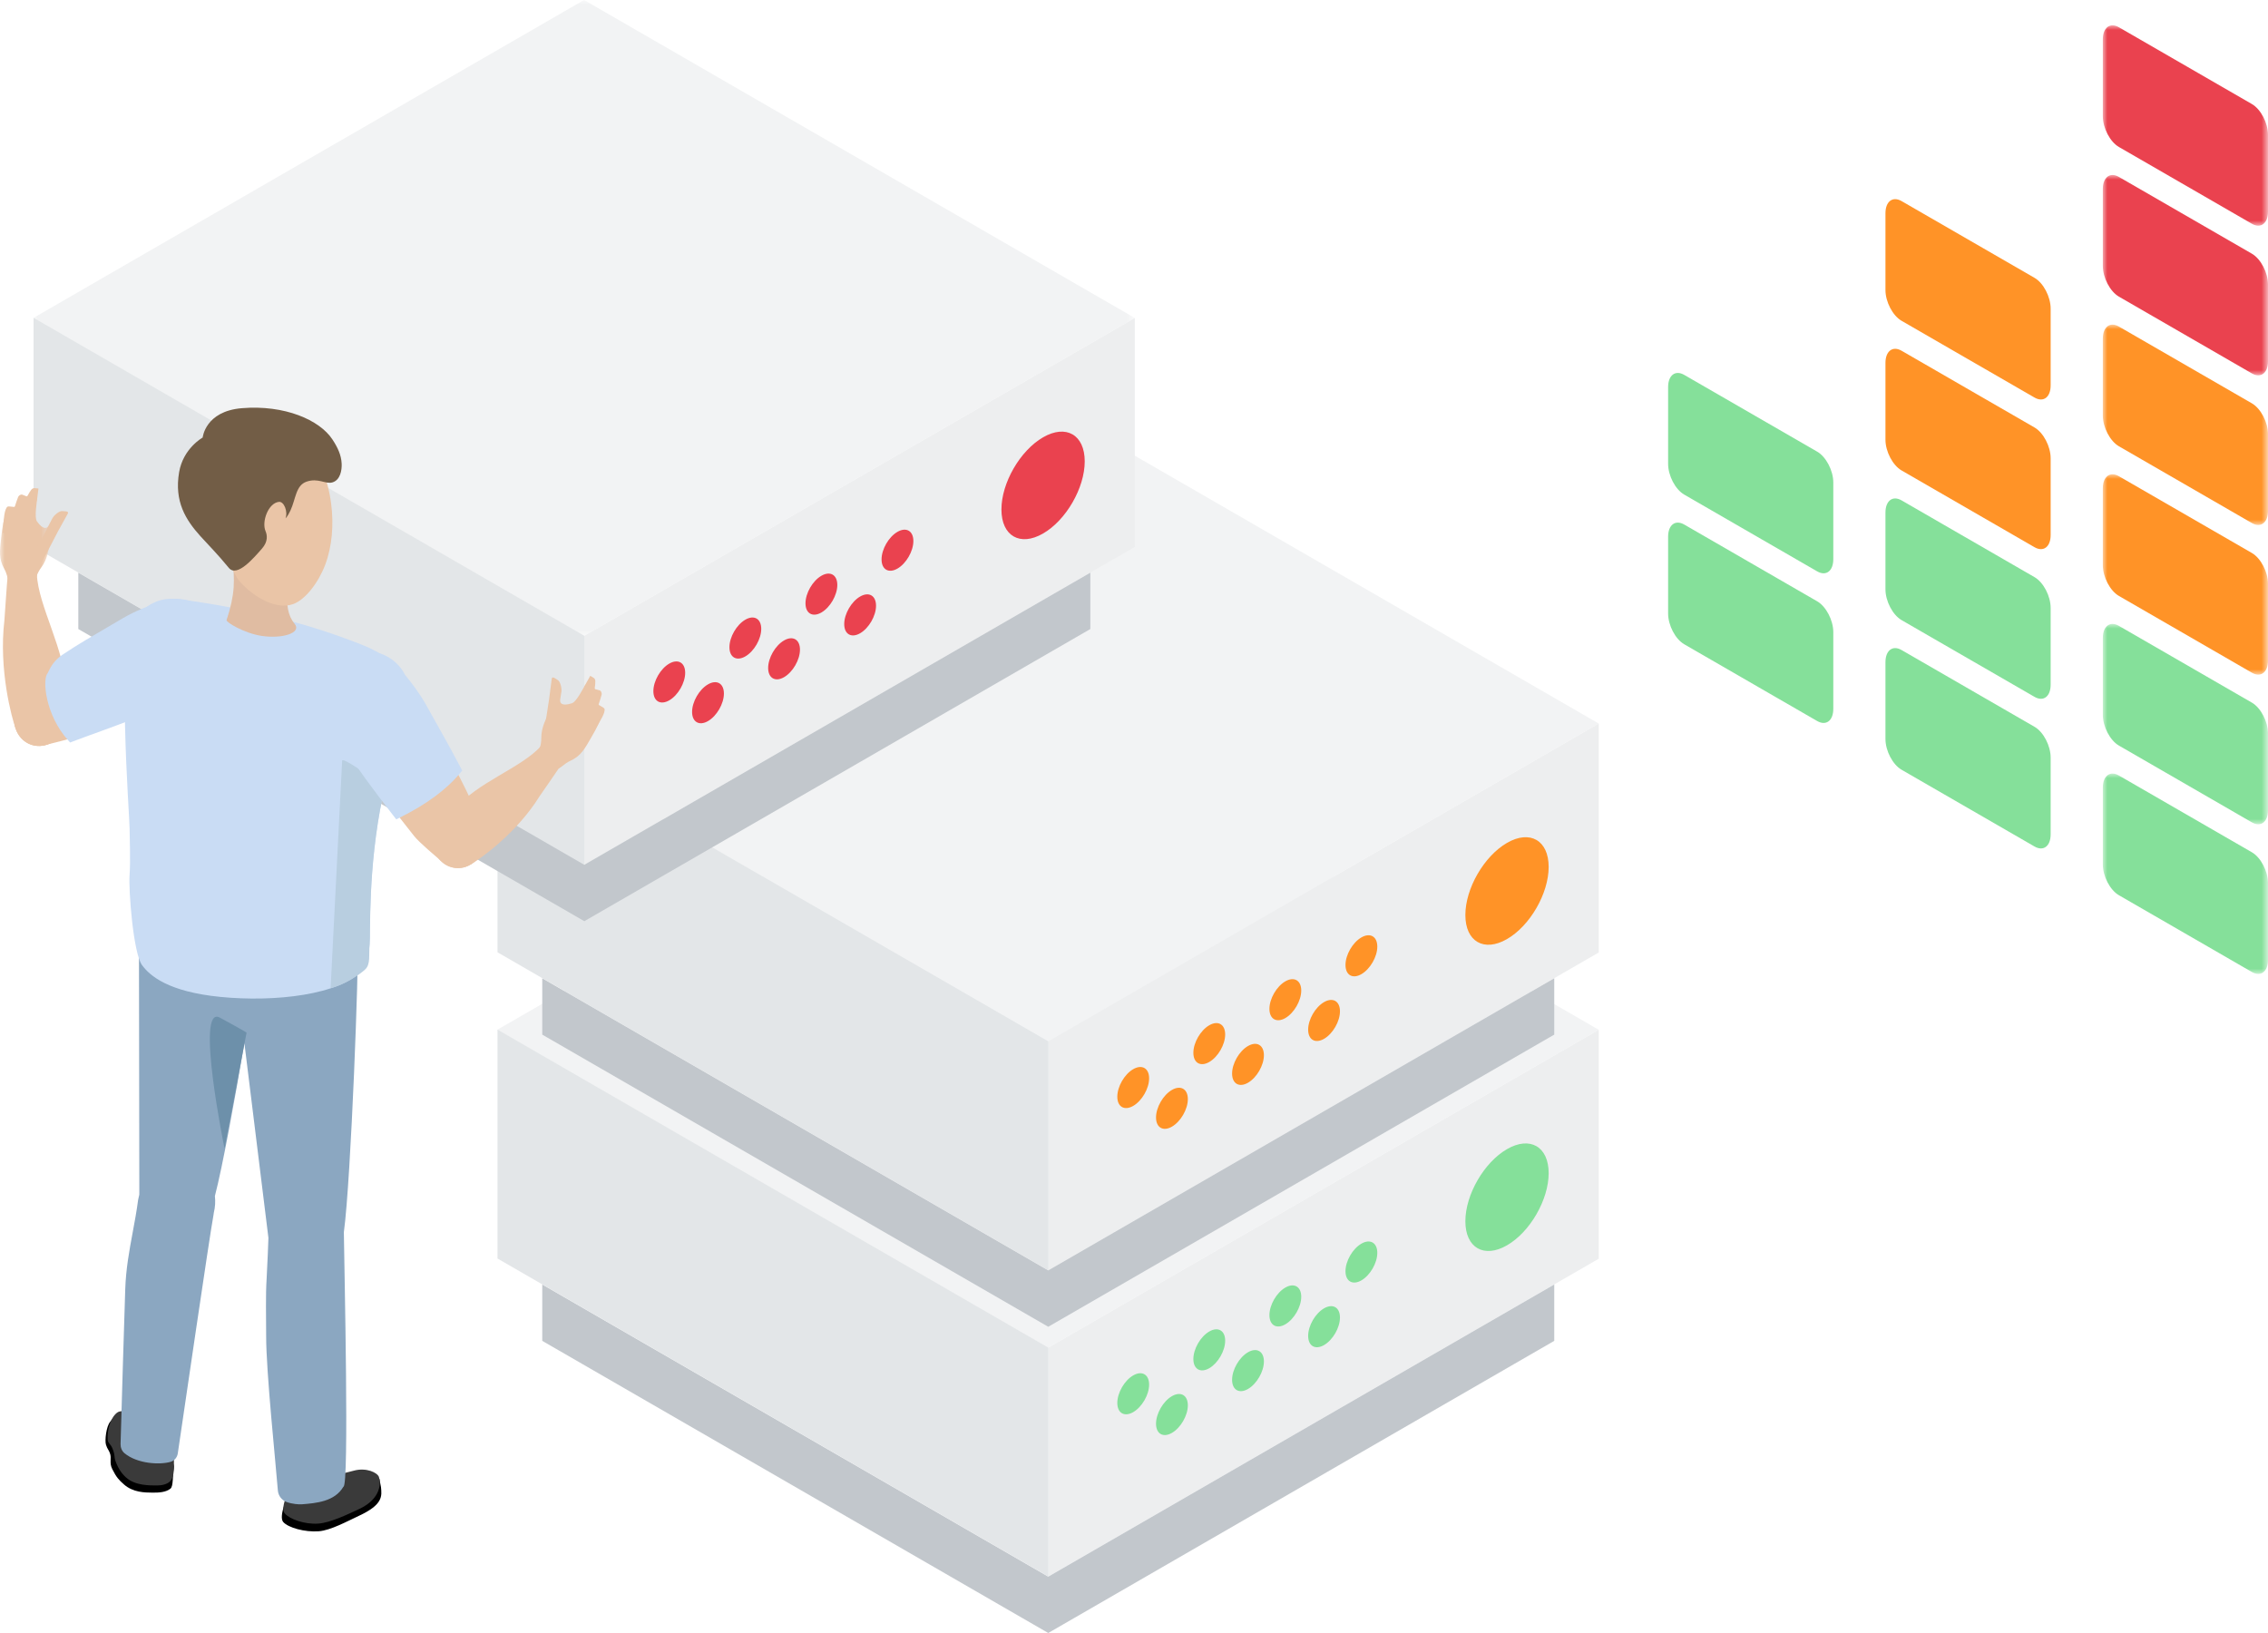 <svg xmlns="http://www.w3.org/2000/svg" xmlns:xlink="http://www.w3.org/1999/xlink" width="250" height="180" viewBox="0 0 250 180"><defs><polygon id="a" points="0 0 18.208 0 18.208 22.082 0 22.082"/><polygon id="c" points="0 0 18.208 0 18.208 22.082 0 22.082"/><polygon id="e" points="0 0 18.208 0 18.208 22.082 0 22.082"/><polygon id="g" points="0 0 18.208 0 18.208 22.082 0 22.082"/><polygon id="i" points="0 0 18.208 0 18.208 22.082 0 22.082"/><polygon id="k" points="0 0 18.208 0 18.208 22.082 0 22.082"/><polygon id="m" points="0 0 121.415 0 121.415 70.099 0 70.099"/><polygon id="o" points="0 0 5.479 0 5.479 9.732 0 9.732"/></defs><g fill="none" fill-rule="evenodd"><path fill="#85E09A" d="M200.305 79.475 185.653 71.016C184.67 70.448 183.875 68.927 183.875 67.618L183.875 59.163C183.875 57.854 184.67 57.252 185.653 57.819L200.305 66.278C201.288 66.846 202.083 68.367 202.083 69.676L202.083 78.131C202.083 79.44 201.288 80.041 200.305 79.475M200.305 62.979 185.653 54.52C184.67 53.953 183.875 52.432 183.875 51.123L183.875 42.668C183.875 41.358 184.67 40.756 185.653 41.324L200.305 49.783C201.288 50.35 202.083 51.872 202.083 53.181L202.083 61.635C202.083 62.944 201.288 63.546 200.305 62.979M224.264 93.307 209.611 84.848C208.629 84.281 207.833 82.76 207.833 81.451L207.833 72.996C207.833 71.686 208.629 71.084 209.611 71.652L224.264 80.111C225.246 80.677 226.042 82.199 226.042 83.508L226.042 91.963C226.042 93.272 225.246 93.874 224.264 93.307M224.264 76.812 209.611 68.353C208.629 67.785 207.833 66.264 207.833 64.955L207.833 56.501C207.833 55.191 208.629 54.589 209.611 55.156L224.264 63.616C225.246 64.183 226.042 65.704 226.042 67.013L226.042 75.468C226.042 76.777 225.246 77.378 224.264 76.812"/><path fill="#FF9327" d="M224.264 60.317 209.611 51.857C208.629 51.29 207.833 49.769 207.833 48.46L207.833 40.005C207.833 38.695 208.629 38.094 209.611 38.661L224.264 47.12C225.246 47.688 226.042 49.209 226.042 50.518L226.042 58.972C226.042 60.281 225.246 60.883 224.264 60.317M224.264 43.821 209.611 35.362C208.629 34.795 207.833 33.274 207.833 31.965L207.833 23.51C207.833 22.2 208.629 21.598 209.611 22.166L224.264 30.625C225.246 31.191 226.042 32.713 226.042 34.022L226.042 42.477C226.042 43.786 225.246 44.388 224.264 43.821"/><g transform="translate(231.792 85.27)"><mask id="b" fill="#fff"><use xlink:href="#a"/></mask><path fill="#85E09A" d="M16.43,21.869 L1.778,13.41 C0.796,12.842 -5.67990831e-14,11.322 -5.67990831e-14,10.013 L-5.67990831e-14,1.558 C-5.67990831e-14,0.248 0.796,-0.354 1.778,0.214 L16.43,8.673 C17.413,9.239 18.208,10.761 18.208,12.07 L18.208,20.525 C18.208,21.834 17.413,22.436 16.43,21.869" mask="url(#b)"/></g><g transform="translate(231.792 68.775)"><mask id="d" fill="#fff"><use xlink:href="#c"/></mask><path fill="#85E09A" d="M16.43,21.869 L1.778,13.41 C0.796,12.842 -5.67990831e-14,11.322 -5.67990831e-14,10.013 L-5.67990831e-14,1.558 C-5.67990831e-14,0.248 0.796,-0.354 1.778,0.214 L16.43,8.673 C17.413,9.24 18.208,10.761 18.208,12.07 L18.208,20.525 C18.208,21.834 17.413,22.436 16.43,21.869" mask="url(#d)"/></g><g transform="translate(231.792 52.28)"><mask id="f" fill="#fff"><use xlink:href="#e"/></mask><path fill="#FF9327" d="M16.43,21.869 L1.778,13.41 C0.796,12.842 -5.67990831e-14,11.322 -5.67990831e-14,10.013 L-5.67990831e-14,1.558 C-5.67990831e-14,0.248 0.796,-0.354 1.778,0.214 L16.43,8.673 C17.413,9.24 18.208,10.761 18.208,12.07 L18.208,20.525 C18.208,21.834 17.413,22.436 16.43,21.869" mask="url(#f)"/></g><g transform="translate(231.792 35.784)"><mask id="h" fill="#fff"><use xlink:href="#g"/></mask><path fill="#FF9327" d="M16.43,21.869 L1.778,13.41 C0.796,12.842 -5.67990831e-14,11.322 -5.67990831e-14,10.013 L-5.67990831e-14,1.558 C-5.67990831e-14,0.248 0.796,-0.354 1.778,0.214 L16.43,8.673 C17.413,9.239 18.208,10.761 18.208,12.07 L18.208,20.525 C18.208,21.834 17.413,22.436 16.43,21.869" mask="url(#h)"/></g><g transform="translate(231.792 19.29)"><mask id="j" fill="#fff"><use xlink:href="#i"/></mask><path fill="#EA424F" d="M16.43,21.869 L1.778,13.41 C0.796,12.842 -5.67990831e-14,11.322 -5.67990831e-14,10.013 L-5.67990831e-14,1.558 C-5.67990831e-14,0.248 0.796,-0.354 1.778,0.214 L16.43,8.673 C17.413,9.24 18.208,10.761 18.208,12.07 L18.208,20.525 C18.208,21.834 17.413,22.436 16.43,21.869" mask="url(#j)"/></g><g transform="translate(231.792 2.794)"><mask id="l" fill="#fff"><use xlink:href="#k"/></mask><path fill="#EA424F" d="M16.43,21.869 L1.778,13.41 C0.796,12.842 -5.67990831e-14,11.322 -5.67990831e-14,10.013 L-5.67990831e-14,1.558 C-5.67990831e-14,0.248 0.796,-0.354 1.778,0.214 L16.43,8.673 C17.413,9.239 18.208,10.761 18.208,12.07 L18.208,20.525 C18.208,21.834 17.413,22.436 16.43,21.869" mask="url(#l)"/></g><polygon fill="#F2F3F4" points="115.519 148.559 176.227 113.509 115.52 78.46 54.812 113.51"/><polygon fill="#EDEEEF" points="115.519 173.795 176.228 138.745 176.228 113.51 115.519 148.56"/><polygon fill="#F2F3F4" points="115.519 114.804 176.227 79.754 115.52 44.705 54.812 79.755"/><polygon fill="#EDEEEF" points="115.519 140.04 176.228 104.99 176.228 79.755 115.519 114.805"/><path fill="#85E09A" d="M148.313 140.121C148.313 141.239 149.097 141.691 150.065 141.133 151.034 140.574 151.819 139.215 151.819 138.097 151.819 136.979 151.034 136.525 150.065 137.084 149.097 137.643 148.313 139.003 148.313 140.121M144.197 147.25C144.197 148.368 144.981 148.82 145.949 148.262 146.918 147.703 147.703 146.343 147.703 145.226 147.703 144.108 146.918 143.654 145.949 144.213 144.981 144.772 144.197 146.132 144.197 147.25M139.928 144.961C139.928 146.079 140.713 146.532 141.681 145.974 142.649 145.415 143.435 144.055 143.435 142.937 143.435 141.819 142.649 141.366 141.681 141.925 140.713 142.484 139.928 143.843 139.928 144.961M135.813 152.09C135.813 153.208 136.597 153.661 137.565 153.103 138.533 152.544 139.319 151.184 139.319 150.066 139.319 148.948 138.533 148.495 137.565 149.054 136.597 149.613 135.813 150.972 135.813 152.09M131.544 149.802C131.544 150.92 132.329 151.373 133.297 150.814 134.265 150.256 135.05 148.896 135.05 147.778 135.05 146.66 134.265 146.207 133.297 146.766 132.329 147.325 131.544 148.684 131.544 149.802M127.428 156.931C127.428 158.049 128.213 158.502 129.181 157.943 130.149 157.384 130.935 156.025 130.935 154.907 130.935 153.789 130.149 153.335 129.181 153.894 128.213 154.453 127.428 155.813 127.428 156.931M123.16 154.643C123.16 155.761 123.944 156.213 124.913 155.654 125.881 155.096 126.666 153.737 126.666 152.619 126.666 151.501 125.881 151.047 124.913 151.606 123.944 152.165 123.16 153.525 123.16 154.643M161.526 134.615C161.526 137.543 163.582 138.73 166.117 137.266 168.653 135.802 170.708 132.242 170.708 129.315 170.708 126.387 168.653 125.2 166.117 126.664 163.582 128.128 161.526 131.688 161.526 134.615"/><polygon fill="#C2C7CC" points="115.548 173.787 171.324 141.585 171.324 147.798 115.548 180 59.772 147.798 59.772 141.585"/><path fill="#FF9327" d="M148.313 106.366C148.313 107.484 149.097 107.937 150.065 107.378 151.034 106.819 151.819 105.46 151.819 104.342 151.819 103.224 151.034 102.77 150.065 103.329 149.097 103.888 148.313 105.248 148.313 106.366M144.197 113.494C144.197 114.612 144.981 115.065 145.949 114.507 146.918 113.948 147.703 112.588 147.703 111.47 147.703 110.352 146.918 109.899 145.949 110.458 144.981 111.017 144.197 112.376 144.197 113.494M139.928 111.206C139.928 112.324 140.713 112.777 141.681 112.219 142.649 111.66 143.435 110.3 143.435 109.182 143.435 108.064 142.649 107.611 141.681 108.17 140.713 108.729 139.928 110.088 139.928 111.206M135.813 118.335C135.813 119.453 136.597 119.906 137.565 119.347 138.533 118.789 139.319 117.429 139.319 116.311 139.319 115.193 138.533 114.739 137.565 115.298 136.597 115.857 135.813 117.217 135.813 118.335M131.544 116.047C131.544 117.165 132.329 117.618 133.297 117.059 134.265 116.5 135.05 115.141 135.05 114.023 135.05 112.905 134.265 112.451 133.297 113.01 132.329 113.569 131.544 114.929 131.544 116.047M127.428 123.176C127.428 124.294 128.213 124.747 129.181 124.188 130.149 123.629 130.935 122.27 130.935 121.152 130.935 120.034 130.149 119.58 129.181 120.139 128.213 120.698 127.428 122.058 127.428 123.176M123.16 120.888C123.16 122.006 123.944 122.458 124.913 121.9 125.881 121.341 126.666 119.981 126.666 118.863 126.666 117.745 125.881 117.292 124.913 117.851 123.944 118.41 123.16 119.77 123.16 120.888M161.526 100.86C161.526 103.788 163.582 104.975 166.117 103.511 168.653 102.047 170.708 98.486 170.708 95.56 170.708 92.632 168.653 91.445 166.117 92.908 163.582 94.373 161.526 97.933 161.526 100.86"/><polygon fill="#C2C7CC" points="115.548 140.032 171.324 107.83 171.324 114.042 115.548 146.245 59.772 114.042 59.772 107.83"/><polygon fill="#E3E6E8" points="54.84 138.723 115.548 173.773 115.548 148.538 54.84 113.488"/><polygon fill="#E3E6E8" points="54.84 104.968 115.548 140.018 115.548 114.782 54.84 79.733"/><g transform="translate(3.673)"><mask id="n" fill="#fff"><use xlink:href="#m"/></mask><polygon fill="#F2F3F4" points="60.707 70.099 121.415 35.049 60.709 0 0 35.05" mask="url(#n)"/></g><polygon fill="#EDEEEF" points="64.38 95.335 125.089 60.285 125.089 35.05 64.38 70.1"/><polygon fill="#E3E6E8" points="3.701 60.263 64.409 95.313 64.409 70.077 3.701 35.028"/><path fill="#EA424F" d="M97.174 61.661C97.174 62.779 97.958 63.231 98.926 62.673 99.895 62.114 100.68 60.754 100.68 59.636 100.68 58.518 99.895 58.065 98.926 58.624 97.958 59.183 97.174 60.543 97.174 61.661M93.058 68.789C93.058 69.907 93.842 70.36 94.81 69.802 95.779 69.243 96.564 67.883 96.564 66.765 96.564 65.647 95.779 65.194 94.81 65.753 93.842 66.312 93.058 67.671 93.058 68.789M88.789 66.501C88.789 67.619 89.574 68.072 90.542 67.514 91.51 66.955 92.296 65.595 92.296 64.477 92.296 63.359 91.51 62.906 90.542 63.465 89.574 64.024 88.789 65.383 88.789 66.501M84.673 73.63C84.673 74.748 85.458 75.201 86.426 74.643 87.394 74.084 88.18 72.724 88.18 71.606 88.18 70.488 87.394 70.034 86.426 70.593 85.458 71.152 84.673 72.512 84.673 73.63M80.405 71.342C80.405 72.46 81.19 72.913 82.158 72.354 83.126 71.795 83.911 70.436 83.911 69.318 83.911 68.2 83.126 67.746 82.158 68.305 81.19 68.864 80.405 70.224 80.405 71.342M76.289 78.471C76.289 79.589 77.074 80.041 78.042 79.483 79.01 78.924 79.796 77.565 79.796 76.447 79.796 75.329 79.01 74.875 78.042 75.434 77.074 75.993 76.289 77.353 76.289 78.471M72.021 76.182C72.021 77.3 72.805 77.753 73.774 77.195 74.742 76.636 75.527 75.276 75.527 74.158 75.527 73.04 74.742 72.587 73.774 73.146 72.805 73.705 72.021 75.065 72.021 76.182M110.387 56.155C110.387 59.083 112.443 60.27 114.978 58.806 117.514 57.342 119.569 53.781 119.569 50.855 119.569 47.927 117.514 46.74 114.978 48.203 112.443 49.668 110.387 53.227 110.387 56.155"/><polygon fill="#C2C7CC" points="64.409 95.327 120.185 63.125 120.185 69.337 64.409 101.54 8.633 69.337 8.633 63.125"/><path fill="#EAC5A7" d="M25.881,109.527 C26.244,112.785 29.179,115.131 32.437,114.768 C35.694,114.405 38.041,111.469 37.678,108.212 C37.315,104.954 34.38,102.607 31.122,102.97 C27.864,103.334 25.517,106.269 25.881,109.527"/><path fill="#E0BCA2" d="M17.362,105.124 C17.726,108.382 20.661,110.728 23.919,110.365 C27.177,110.002 29.523,107.066 29.16,103.808 C28.797,100.551 25.861,98.204 22.603,98.567 C19.346,98.931 16.999,101.866 17.362,105.124"/><path fill="#000" d="M41.997,163.928 L41.822,163.007 C41.822,163.007 41.715,163.141 41.578,163.328 C41.011,162.815 39.961,162.29 39.009,162.548 C37.658,162.913 37.294,162.962 35.921,162.962 C34.274,162.963 33.264,163.046 32.429,163.945 C31.593,164.845 30.702,167.178 31.219,167.765 C31.776,168.397 33.595,168.9 35.13,168.788 C36.446,168.692 38.317,167.66 39.557,167.086 C42.267,165.832 42.083,164.879 41.997,163.928"/><path fill="#3A3A3A" d="M39.6,166.329 C38.362,166.908 36.421,167.843 35.104,167.939 C33.57,168.05 31.946,167.455 31.389,166.823 C30.871,166.236 31.77,164.384 32.161,163.433 C32.626,162.303 34.282,162.518 35.929,162.518 C37.301,162.518 37.665,162.469 39.016,162.103 C40.385,161.733 41.611,162.324 41.771,162.805 C41.992,163.476 41.996,165.21 39.6,166.329"/><path fill="#EAC5A7" d="M36.117,161.992 C36.118,162.713 36.215,163.894 35.488,164.352 C35.488,164.352 32.968,165.281 32.445,163.91 C32.269,163.448 31.861,161.152 31.791,160.464 C31.719,159.76 35.941,158.677 36.054,159.153 C36.122,159.445 36.117,160.988 36.117,161.992"/><path fill="#000" d="M12.155,156.705 L12.705,155.997 C12.705,155.997 13.103,156.078 13.073,156.246 C13.833,156.305 14.375,156.748 14.879,157.402 C15.595,158.33 15.823,158.556 16.805,159.314 C17.985,160.225 19.306,160.925 19.158,161.819 C19.011,162.699 19.119,163.821 18.79,164.088 C18.305,164.482 17.538,164.535 16.821,164.528 C15.959,164.519 14.677,164.521 13.655,163.617 C13.116,163.14 12.829,162.844 12.378,161.938 C12.002,161.185 12.351,160.783 12.102,160.141 C11.959,159.771 11.844,159.748 11.682,159.249 C11.534,158.791 11.71,157.206 12.155,156.705"/><path fill="#3A3A3A" d="M11.866,158.672 C11.887,159.085 12.167,159.117 12.381,159.625 C12.736,160.472 12.527,160.528 12.758,161.124 C13.065,161.921 13.428,162.446 13.911,162.873 C14.933,163.777 16.547,163.74 17.384,163.734 C17.762,163.732 18.458,163.639 18.803,163.222 C19.165,162.786 19.169,162.017 19.174,161.627 C19.186,160.682 19.153,160.18 19.048,159.166 C18.943,158.157 16.476,157.926 15.761,156.998 C15.036,156.057 14.572,155.319 13.204,155.578 C12.558,155.699 11.788,157.072 11.866,158.672"/><path fill="#EAC5A7" d="M14.636 157.503C14.635 158.223 14.538 159.405 15.266 159.863 15.266 159.863 17.786 160.792 18.308 159.421 18.484 158.959 18.893 156.663 18.963 155.975 19.034 155.271 14.812 154.188 14.7 154.664 14.631 154.955 14.637 156.499 14.636 157.503M35.296 133.056C37.239 133.911 38.12 136.18 37.265 138.122 36.409 140.064 34.142 140.946 32.199 140.09 30.257 139.235 29.375 136.967 30.231 135.025 31.086 133.083 33.354 132.201 35.296 133.056M36.053 163.508C35.917 164.647 34.986 165.472 33.972 165.352 32.958 165.232 32.246 164.211 32.381 163.072 32.516 161.933 33.447 161.107 34.461 161.227 35.476 161.347 36.188 162.368 36.053 163.508"/><path fill="#EAC5A7" d="M36.039,163.508 C35.903,164.647 34.972,165.472 33.958,165.352 C33.025,165.242 32.347,164.368 32.35,163.342 C32.35,163.342 31.945,161.197 31.941,161.197 C31.204,156.681 30.034,151.676 29.637,147.221 C29.319,143.649 29.823,140.691 29.855,137.249 L29.913,136.683 C30.2,134.264 32.178,132.509 34.332,132.766 C36.484,133.021 37.998,135.189 37.711,137.608 L37.71,137.771 C37.697,137.982 36.679,154.474 36.313,158.734 C36.313,158.735 36.313,158.735 36.313,158.735 C36.23,159.878 36.124,162.384 36.042,163.481 L36.039,163.508 Z"/><path fill="#EAC5A7" d="M39.117 108.145C38.732 104.682 35.611 102.187 32.147 102.573 28.685 102.959 26.19 106.08 26.576 109.543 26.649 110.205 29.888 136.431 29.888 136.431 29.994 138.564 31.446 140.311 33.362 140.47 35.477 140.646 37.354 138.821 37.556 136.393L37.6 135.81C38.421 129.869 39.257 109.4 39.117 108.145M21.433 128.779C23.258 129.863 23.859 132.22 22.776 134.045 21.692 135.87 19.334 136.471 17.509 135.387 15.684 134.304 15.083 131.946 16.166 130.121 17.25 128.296 19.608 127.695 21.433 128.779M18.507 159.099C18.235 160.213 17.211 160.92 16.219 160.679 15.227 160.437 14.643 159.337 14.915 158.223 15.186 157.109 16.21 156.401 17.202 156.643 18.195 156.885 18.778 157.984 18.507 159.099"/><path fill="#EAC5A7" d="M18.493,159.097 C18.222,160.212 17.197,160.919 16.205,160.677 C15.292,160.454 14.725,159.506 14.852,158.487 C14.852,158.487 14.709,156.309 14.704,156.309 C14.519,151.736 13.962,146.627 14.104,142.156 C14.22,138.573 15.078,135.697 15.525,132.283 L15.651,131.729 C16.228,129.362 18.404,127.86 20.51,128.374 C22.617,128.887 23.858,131.222 23.28,133.589 L23.259,133.75 C23.221,133.959 20.219,150.207 19.342,154.391 C19.342,154.392 19.342,154.392 19.342,154.392 C19.121,155.517 18.713,157.991 18.5,159.07 L18.493,159.097 Z"/><path fill="#EAC5A7" d="M28.234,104.511 C28.27,101.027 25.472,98.173 21.988,98.138 C18.504,98.103 15.65,100.9 15.615,104.384 C15.609,105.05 15.656,131.476 15.656,131.476 C15.504,133.606 16.735,135.516 18.617,135.906 C20.695,136.336 22.779,134.75 23.273,132.365 L23.388,131.791 C24.92,125.993 28.221,105.774 28.234,104.511"/><path fill="#8BA7C1" d="M37.855,163.87 C38.503,163.92 37.954,139.943 37.903,135.819 C38.702,129.984 39.582,105.739 39.417,104.252 C39.22,102.498 15.351,98.238 15.315,101.86 C15.308,102.519 15.354,130.398 15.357,131.454 C15.351,131.525 15.35,131.596 15.354,131.684 L15.227,132.244 C15.063,133.495 14.84,134.69 14.625,135.846 C14.258,137.82 13.877,139.861 13.804,142.147 C13.719,144.795 13.356,156.446 13.289,159.167 C13.28,159.556 13.43,159.941 13.73,160.189 C15.14,161.353 17.619,161.485 18.813,161.131 C19.232,161.006 19.533,160.642 19.597,160.209 C20.142,156.534 23.069,136.436 23.536,133.909 L23.572,133.66 C23.719,133.056 23.757,132.443 23.687,131.836 C24.521,128.66 25.887,121.185 26.938,114.966 C27.903,122.813 29.587,136.446 29.588,136.446 C29.591,136.517 29.466,139.72 29.392,140.895 C29.265,142.898 29.342,144.961 29.338,147.248 C29.331,151.209 30.4,161.347 30.628,164.285 C30.674,164.872 31.063,165.376 31.62,165.571 C32.237,165.787 32.946,165.84 33.269,165.814 C34.826,165.689 36.903,165.524 37.855,163.87"/><path fill="#6D90AA" d="M27.179,113.82 C27.179,113.82 26.975,113.658 24.229,112.166 C21.482,110.674 24.751,126.6 24.751,126.6 L27.179,113.82 Z"/><g transform="translate(0 54.767)"><mask id="p" fill="#fff"><use xlink:href="#o"/></mask><path fill="#EAC5A7" d="M0.119,4.619 C-0.015,5.891 -0.168,6.798 0.466,7.926 C0.84,8.592 0.805,9.142 1.089,9.434 C1.325,9.676 3.267,9.977 3.729,9.403 C4.01,9.055 3.967,8.564 4.569,7.753 C5.181,6.927 5.501,5.675 5.468,4.365 C5.459,3.978 5.554,2.995 5.311,3.256 C5.191,3.384 4.822,3.752 4.073,2.704 C3.757,2.259 4.093,0.451 4.08,0.286 C4.004,-0.707 3.344,1.203 2.343,1.252 C0.662,1.336 0.415,1.791 0.119,4.619" mask="url(#p)"/></g><path fill="#EAC5A7" d="M.868 63.271C.797 64.194 1.436 64.989 2.296 65.047 3.154 65.104 3.908 64.403 3.979 63.48 4.049 62.558 3.41 61.762 2.551 61.704 1.692 61.647.939 62.348.868 63.271M4.239 53.847 3.815 53.806C3.682 53.793 3.544 53.853 3.445 53.985 3.311 54.162 3.19 54.358 3.083 54.567 3.054 54.623 3.022 54.686 2.973 54.703 2.94 54.714 2.907 54.702 2.876 54.69 2.734 54.634 2.592 54.578 2.45 54.522 2.33 54.476 2.153 54.57 2.054 54.689 2.016 54.736 1.991 54.8 1.969 54.863 1.848 55.196 1.765 55.402 1.664 55.746 1.651 55.788 1.636 55.836 1.606 55.859 1.578 55.88 1.546 55.877 1.515 55.873 1.319 55.845 1.194 55.849.998 55.822.961 55.816.851 55.836.815 55.853.753 55.883.645 56.102.616 56.181.39 56.803.379 57.933.316 58.557.268 59.033.865 58.647 1.157 58.34L3.904 55.449C4.002 55.345 4.07 55.196 4.09 55.035L4.239 53.847Z"/><path fill="#EAC5A7" d="M3.568 62.686 3.568 62.686C3.856 62.855 4.224 62.737 4.387 62.424L6.383 58.588 7.477 56.609C7.64 56.297 7.012 56.366 6.865 56.34 6.54 56.282 5.938 56.815 5.776 57.128L3.34 61.812C3.176 62.125 3.279 62.518 3.568 62.686M.867 63.157.866 63.163C.729 64.691.505 68.208.486 68.366-.164 73.837 1.316 79.212 1.724 80.299L7.2 79.042C7.2 79.042 7.18 76.986 7.203 75.905 7.29 71.852 4.191 66.8 4.065 63.278L.867 63.157Z"/><path fill="#EAC5A7" d="M.87 63.578C.989 64.507 1.797 65.128 2.675 64.967 3.553 64.805 4.168 63.921 4.049 62.992 3.931 62.064 3.122 61.442 2.244 61.603 1.367 61.765.751 62.649.87 63.578M5.503 76.419C4.07 75.823 2.411 76.595 1.796 78.144 1.182 79.692 1.845 81.43 3.277 82.026 4.71 82.622 6.369 81.85 6.984 80.301 7.599 78.753 6.936 77.015 5.503 76.419"/><path fill="#EAC5A7" d="M1.59,79.715 C1.788,81.351 3.201,82.457 4.747,82.185 C6.294,81.913 7.387,80.365 7.189,78.729 C6.992,77.093 5.579,75.987 4.033,76.259 C2.486,76.531 1.393,78.079 1.59,79.715"/><path fill="#EAC5A7" d="M13.48,68.683 C15.073,67.591 16.643,66.962 17.35,66.649 C17.56,66.555 17.784,66.483 18.017,66.439 C19.22,65.996 20.661,66.145 21.863,66.962 C23.782,68.268 24.366,70.779 23.166,72.573 C22.862,73.027 22.473,73.391 22.03,73.661 C19.676,76.046 11.2,79.91 8.869,81.011 C8.078,81.395 5.846,81.896 5.225,82.059 L2.025,78.21 C2.761,76.564 3.693,75.393 13.48,68.683"/><path fill="#EAC5A7" d="M1.645,79.696 C1.744,81.084 2.969,82.211 4.382,82.212 C5.797,82.214 6.862,81.088 6.764,79.7 C6.665,78.31 5.44,77.184 4.026,77.183 C2.613,77.181 1.547,78.307 1.645,79.696"/><path fill="#F7D297" d="M14.806 71.774C15.435 74.03 17.774 75.35 20.031 74.721 22.287 74.092 23.607 71.752 22.978 69.496 22.349 67.239 20.01 65.92 17.753 66.549 15.497 67.178 14.177 69.517 14.806 71.774M36.364 77.998C37.18 80.194 39.621 81.313 41.817 80.498 44.013 79.682 45.132 77.241 44.317 75.045 43.501 72.849 41.06 71.729 38.864 72.545 36.668 73.361 35.548 75.802 36.364 77.998"/><path fill="#EAC5A7" d="M14.501,85.781 C14.358,84.281 13.038,70.866 15.218,68.366 C17.133,66.172 18.692,66.178 20.259,66.395 C26.934,67.32 33.173,68.692 39.681,71.231 C41.397,71.901 45.121,73.47 44.502,77.349 C44.417,77.879 43.447,82.273 43.101,83.522 C42.799,84.61 40.788,94.295 40.542,95.225 C39.915,97.583 39.807,98.519 39.588,100.746 C39.419,102.466 39.086,105.113 38.935,106.769 C38.909,107.056 35.81,106.58 35.071,106.568 C31.758,106.518 28.632,107.342 23.16,104.855 C20.904,103.83 18.569,103.07 16.895,102.457 C15.532,101.957 14.673,100.615 14.784,99.169 C14.876,97.962 14.94,96.273 14.845,94.221 C14.681,90.715 14.972,90.743 14.501,85.781"/><path fill="#C9DCF4" d="M39.59,70.95 C33.67,68.64 27.659,67.143 20.1,66.096 C18.522,65.876 16.807,65.855 14.79,68.167 C12.778,70.475 14.289,90.023 14.285,91.322 C14.283,92.105 14.401,94.917 14.281,96.469 C14.161,98.043 14.68,105.028 15.648,106.367 C16.517,107.572 18.565,109.313 24.247,109.881 C30.269,110.483 37.497,109.68 40.039,106.869 C40.648,106.198 40.608,105.239 40.742,104.059 C40.854,103.074 40.508,95.727 42.181,87.764 C42.444,86.513 44.513,77.939 44.6,77.397 C45.275,73.168 41.145,71.556 39.59,70.95"/><path fill="#E0BCA2" d="M25.576,61.218 C25.919,64.026 25.907,65.496 24.975,68.354 C24.902,68.576 26.914,69.803 28.849,70.094 C31.114,70.436 33.309,69.764 32.467,68.748 C30.923,66.887 32.034,63.83 32.348,63.248 C33.519,61.08 32.33,60.569 30.123,60.097 C27.916,59.625 27.391,61.369 25.576,61.218"/><path fill="#EAC5A7" d="M25.355,50.669 C24.532,52.855 22.202,55.596 22.612,58.076 C22.872,59.645 24.008,61.017 25.174,62.219 C25.852,62.917 25.936,63.558 26.468,64.145 C28.099,65.944 30.53,67.225 32.307,66.59 C33.689,66.097 35.13,64.158 35.85,62.244 C36.609,60.225 36.802,57.83 36.503,55.522 C36.156,52.831 35.141,50.259 33.581,48.538 C30.683,45.342 27,46.295 25.355,50.669"/><path fill="#725D46" d="M33.799,53.089 C32.591,53.499 32.62,54.975 32.01,56.282 C31.925,56.465 31.666,56.979 31.472,57.125 C31.756,56.406 31.308,55.255 30.747,55.318 C29.569,55.447 28.824,57.493 29.271,58.547 C29.445,58.959 29.58,59.674 28.872,60.477 C27.999,61.467 26.123,63.698 25.221,62.592 C23.984,61.074 22.917,60.021 22.079,59.088 C20.49,57.317 19.188,55.294 19.745,52.044 C20.197,49.409 22.341,48.228 22.341,48.228 C22.341,48.228 22.614,45.33 26.646,44.994 C31.393,44.598 35.235,46.302 36.637,48.431 C37.207,49.296 37.617,50.136 37.662,51.116 C37.695,51.819 37.512,52.923 36.637,53.174 C35.871,53.394 35.089,52.652 33.799,53.089"/><path fill="#B8CEE0" d="M36.443,108.927 C37.949,108.559 39.512,107.521 40.224,106.886 C40.899,106.282 40.617,105.239 40.75,104.059 C40.863,103.074 40.516,95.727 42.189,87.764 C42.205,87.688 42.253,87.564 42.281,87.438 L39.78,84.92 C39.526,84.738 37.75,83.533 37.715,83.844 L36.443,108.927 Z"/><path fill="#EAC5A7" d="M62.088,83.973 L62.086,83.978 C61.338,85.105 59.549,87.651 59.475,87.77 C56.918,91.899 52.809,94.759 51.896,95.276 L48.468,91.321 C48.468,91.321 49.628,89.918 50.212,89.162 C52.404,86.326 57.554,84.601 59.61,82.25 L62.088,83.973 Z"/><path fill="#EAC5A7" d="M61.851 84.261C61.245 84.832 60.289 84.803 59.718 84.197 59.146 83.59 59.175 82.635 59.781 82.063 60.388 81.491 61.343 81.52 61.915 82.127 62.487 82.733 62.458 83.689 61.851 84.261M51.208 90.475C52.62 90.874 53.441 92.342 53.042 93.753 52.643 95.165 51.175 95.986 49.763 95.587 48.352 95.188 47.531 93.72 47.93 92.309 48.329 90.897 49.797 90.076 51.208 90.475"/><path fill="#EAC5A7" d="M65.111,81.397 C64.466,82.501 64.053,83.323 62.875,83.859 C62.18,84.175 61.883,84.639 61.481,84.706 C61.147,84.762 59.404,83.856 59.37,83.12 C59.35,82.674 59.675,82.303 59.669,81.293 C59.663,80.265 60.146,79.066 60.947,78.029 C61.183,77.723 61.688,76.873 61.73,77.227 C61.751,77.402 61.83,77.917 63.053,77.513 C63.572,77.342 64.37,75.685 64.478,75.559 C65.127,74.804 64.53,76.735 65.307,77.366 C66.614,78.428 66.544,78.941 65.111,81.397"/><path fill="#EAC5A7" d="M62.209 84.087C61.721 84.873 60.735 85.136 60.008 84.675 59.282 84.213 59.089 83.203 59.577 82.416 60.065 81.63 61.051 81.367 61.778 81.829 62.505 82.29 62.698 83.3 62.209 84.087M65.063 74.493 65.429 74.711C65.544 74.779 65.619 74.909 65.622 75.074 65.625 75.296 65.607 75.526 65.569 75.757 65.559 75.82 65.548 75.889 65.578 75.932 65.597 75.961 65.631 75.97 65.664 75.979L66.106 76.096C66.231 76.129 66.317 76.31 66.327 76.464 66.331 76.525 66.312 76.591 66.293 76.654 66.193 76.996 66.138 77.21 66.017 77.547 66.001 77.589 65.986 77.636 65.996 77.673 66.007 77.707 66.035 77.723 66.062 77.737 66.236 77.831 66.335 77.908 66.509 78.002 66.542 78.02 66.619 78.101 66.638 78.136 66.67 78.196 66.628 78.438 66.604 78.518 66.419 79.154 65.761 80.071 65.442 80.612 65.199 81.024 64.946 80.359 64.891 79.939L64.386 75.984C64.367 75.841 64.402 75.682 64.48 75.54L65.063 74.493Z"/><path fill="#EAC5A7" d="M60.378,82.019 L60.378,82.019 C60.046,81.984 59.818,81.671 59.872,81.323 L60.531,77.049 L60.819,74.807 C60.872,74.459 61.338,74.885 61.471,74.951 C61.767,75.097 61.937,75.882 61.884,76.231 L61.079,81.449 C61.025,81.797 60.71,82.054 60.378,82.019"/><path fill="#F7D297" d="M37.32,79.655 C39.006,81.282 41.691,81.235 43.318,79.549 C44.945,77.864 44.897,75.178 43.212,73.552 C41.526,71.925 38.841,71.972 37.214,73.658 C35.587,75.343 35.635,78.029 37.32,79.655"/><path fill="#EAC5A7" d="M46.425,77.932 C45.629,76.527 44.736,75.404 44.128,74.672 C43.333,73.029 41.531,72.028 39.637,72.334 C37.323,72.706 35.751,74.884 36.124,77.196 C36.137,77.278 36.158,77.357 36.176,77.438 C36.184,77.601 36.204,77.764 36.241,77.925 L36.279,78.076 C36.687,81.004 43.793,89.793 45.627,92.126 C46.202,92.87 48.062,94.407 48.57,94.856 L53.115,92.603 C53.109,90.651 52.728,89.07 46.425,77.932"/><path fill="#EAC5A7" d="M52.856,94.23 C52.194,95.539 50.596,96.063 49.287,95.401 C47.978,94.739 47.453,93.142 48.115,91.832 C48.778,90.524 50.376,89.999 51.684,90.661 C52.994,91.322 53.518,92.92 52.856,94.23"/><path fill="#C9DCF4" d="M50.793 84.642C49.846 82.842 48.595 80.567 46.965 77.689 46.186 76.311 45.326 75.212 44.656 74.401 43.738 72.567 41.698 71.513 39.668 71.845 38.351 72.057 37.176 72.835 36.45 73.971 36.384 74.067 36.328 74.168 36.232 74.344 36.179 74.444 36.126 74.543 36.085 74.638 35.604 75.687 35.527 76.878 35.852 77.929L35.898 78.145C36.15 79.948 38.614 83.823 43.431 89.997L43.679 90.315 44.04 90.136C46.995 88.674 49.249 87.008 50.739 85.186L50.946 84.933 50.793 84.642ZM22.514 67.085C21.286 66.119 19.699 65.79 18.348 66.193 18.083 66.224 17.817 66.287 17.558 66.381L17.257 66.489C16.405 66.791 14.977 67.298 13.475 68.18 9.72 70.385 8.672 70.972 6.906 72.158L6.906 72.158C6.296 72.559 5.801 73.113 5.472 73.764L5.25 74.201C4.644 74.875 4.996 78.82 7.503 81.592L7.732 81.845 8.049 81.722C10.919 80.613 19.705 77.716 22.138 75.62 22.656 75.342 23.151 73.927 23.508 73.464 24.993 71.547 24.546 68.686 22.514 67.085"/></g></svg>